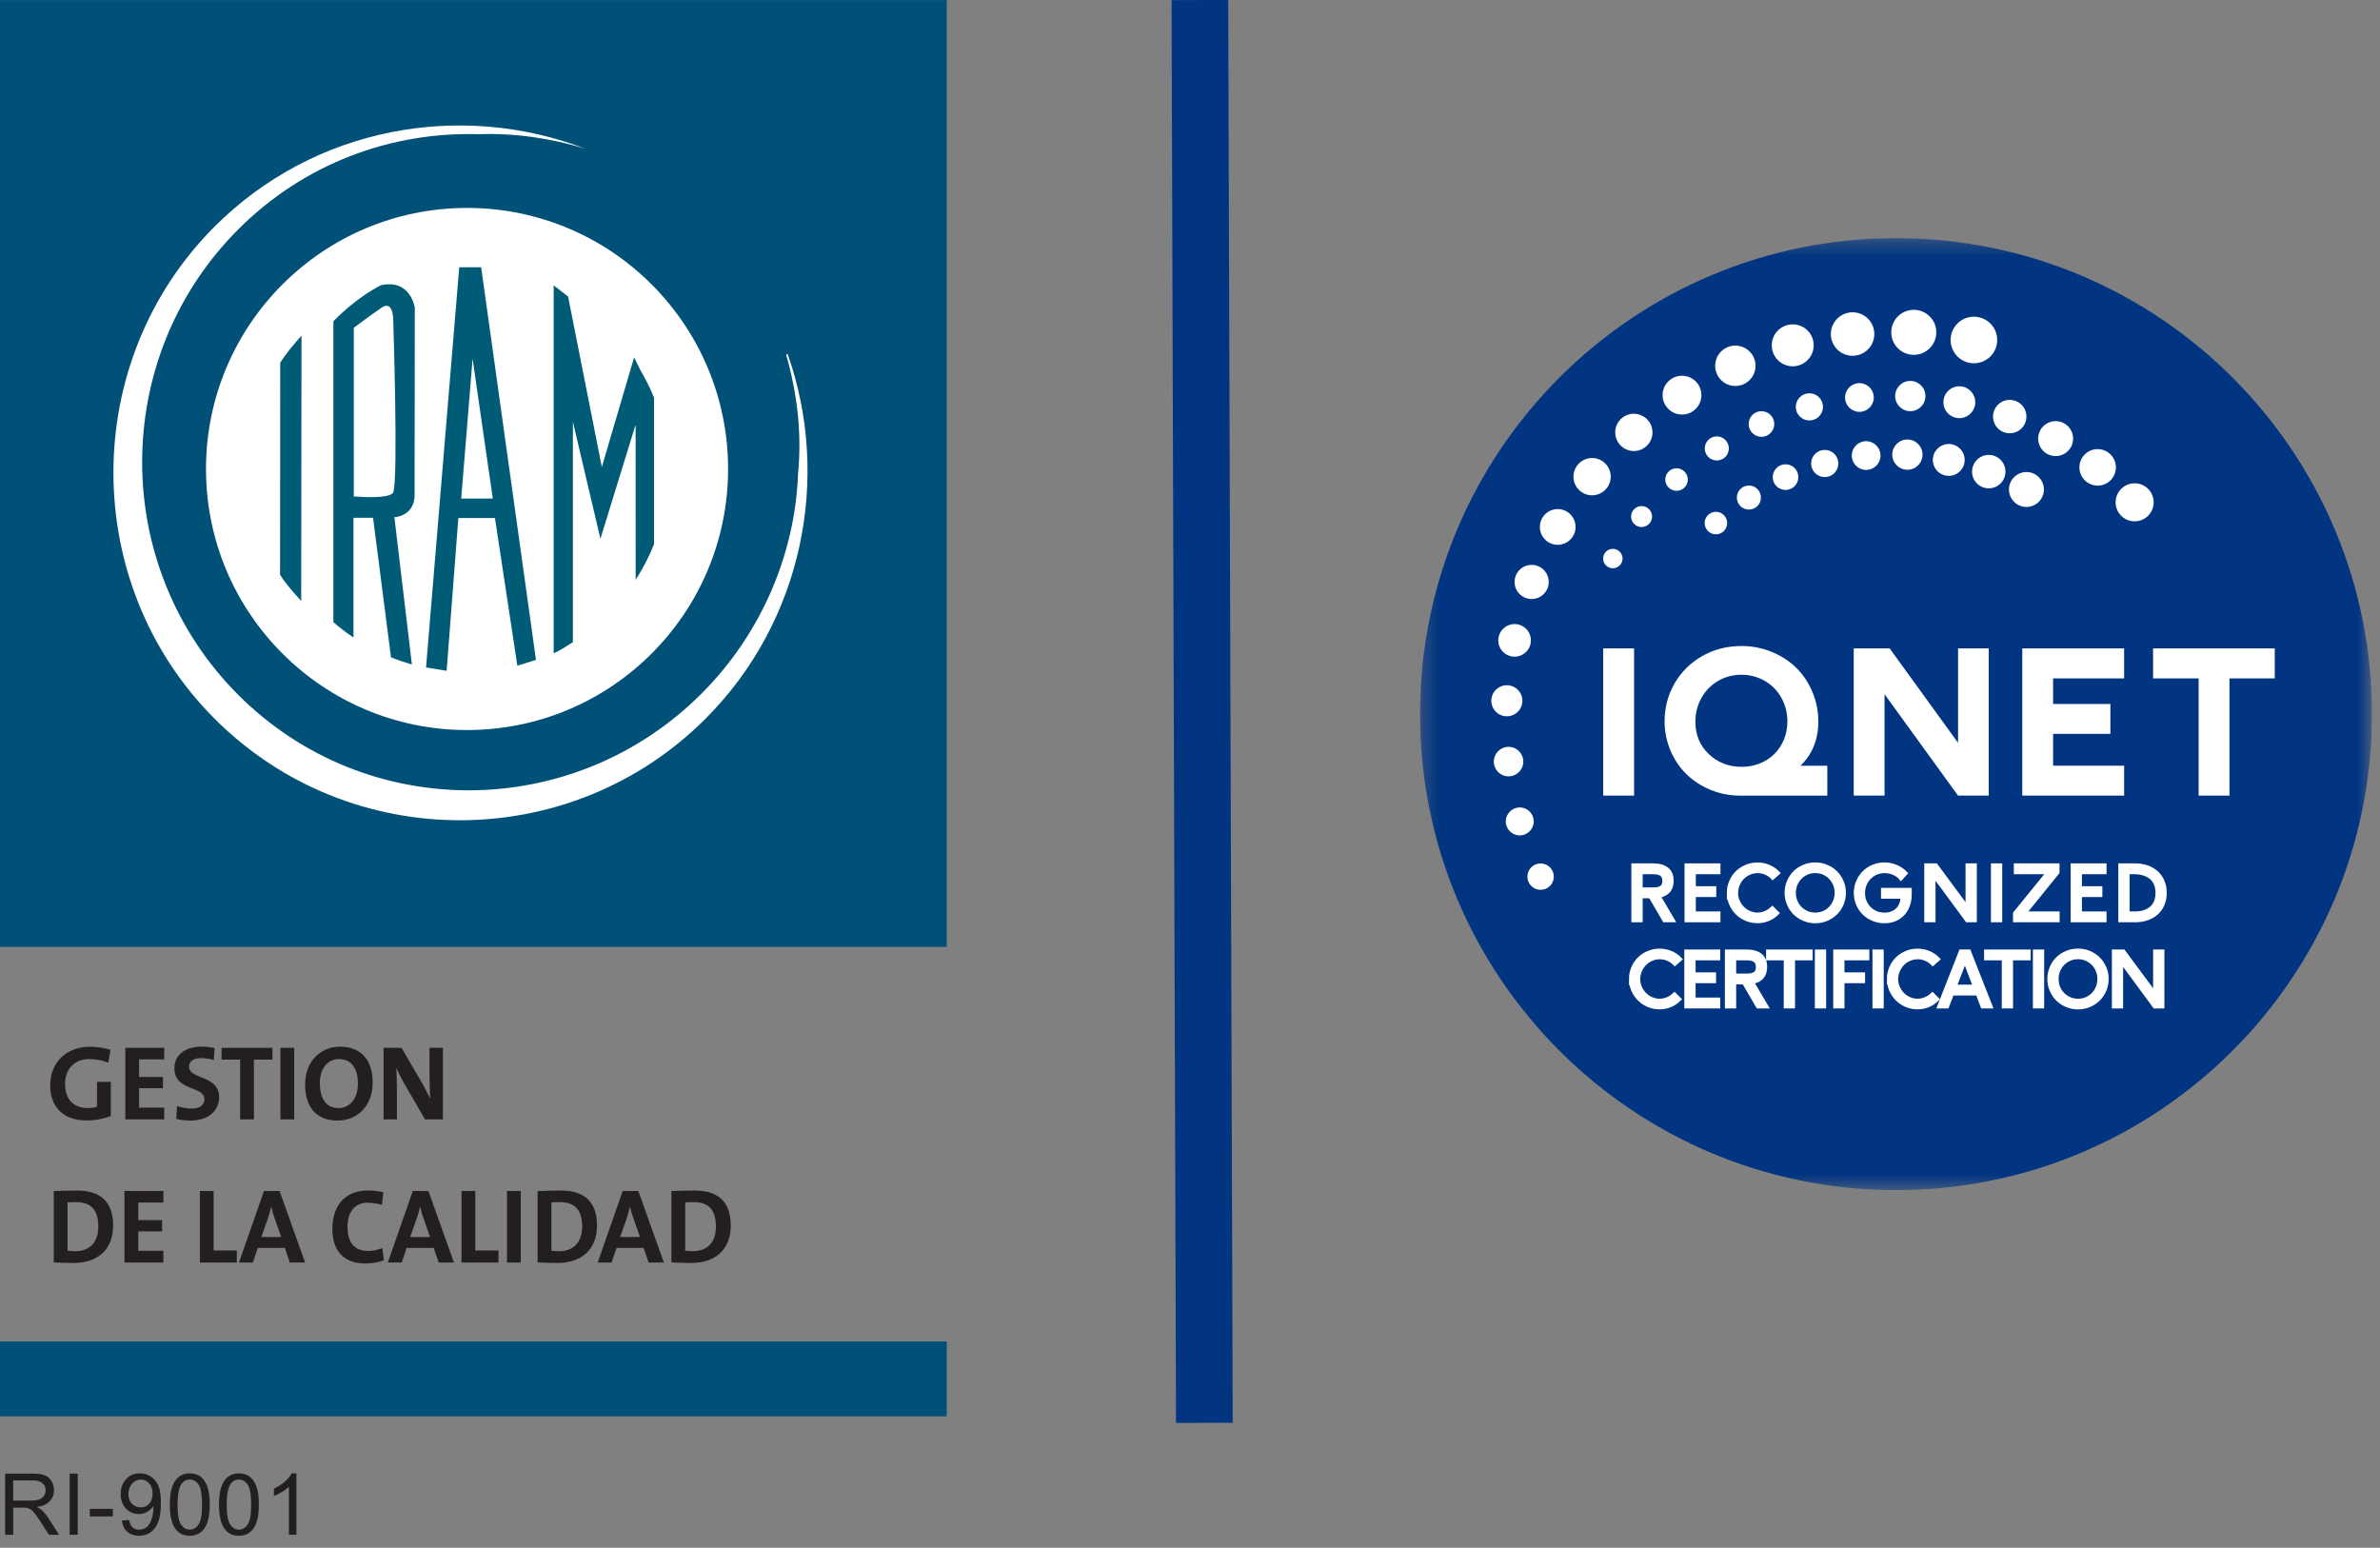 <svg width="163" height="106" viewBox="0 0 163 106" fill="none" xmlns="http://www.w3.org/2000/svg">
<rect x="0" y="0" width="163" height="106" fill="#808080" stroke="none"/>
<g id="Capa_1" clip-path="url(#clip0_5827_1309460)">
<path id="Rect&#195;&#161;ngulo_2384" d="M84.118 -0.004L80.236 0.008L80.543 97.45L84.425 97.438L84.118 -0.004Z" fill="#023581"/>
<g id="Clip path group">
<mask id="mask0_5827_1309460" style="mask-type:luminance" maskUnits="userSpaceOnUse" x="97" y="16" width="66" height="66">
<g id="clippath-1">
<path id="Vector" d="M162.448 16.309H97.252V81.505H162.448V16.309Z" fill="white"/>
</g>
</mask>
<g mask="url(#mask0_5827_1309460)">
<g id="Group">
<path id="Vector_2" d="M162.448 48.995C162.399 66.998 147.766 81.554 129.763 81.505C111.76 81.456 97.204 66.823 97.253 48.82C97.302 30.817 111.935 16.262 129.938 16.31C147.941 16.359 162.496 30.992 162.448 48.995Z" fill="#023581"/>
<path id="Vector_3" d="M111.913 44.406H109.8V54.487H111.913V44.406Z" fill="white"/>
<path id="Vector_4" d="M123.312 52.44C124.121 51.656 124.531 50.643 124.531 49.421C124.531 48.699 124.392 48.008 124.118 47.366C123.844 46.725 123.467 46.169 122.999 45.714C122.531 45.26 121.966 44.897 121.321 44.636C120.676 44.374 119.983 44.242 119.261 44.242C118.288 44.242 117.388 44.472 116.585 44.928C115.783 45.384 115.144 46.014 114.69 46.799C114.235 47.584 114.004 48.457 114.004 49.396C114.004 50.11 114.143 50.792 114.417 51.426C114.691 52.059 115.065 52.605 115.53 53.049C115.994 53.493 116.547 53.847 117.175 54.102C117.804 54.358 118.471 54.488 119.158 54.488H125.147V52.441H123.311L123.312 52.44ZM122.412 49.409C122.412 49.999 122.272 50.542 121.995 51.016C121.719 51.491 121.338 51.863 120.863 52.123C120.386 52.383 119.851 52.516 119.275 52.516C118.391 52.516 117.634 52.221 117.026 51.639C116.412 51.052 116.113 50.325 116.113 49.421C116.113 48.833 116.252 48.287 116.526 47.798C116.798 47.31 117.181 46.919 117.661 46.637C118.141 46.355 118.68 46.211 119.263 46.211C119.846 46.211 120.379 46.352 120.861 46.627C121.341 46.905 121.723 47.291 121.998 47.779C122.273 48.268 122.413 48.816 122.413 49.409" fill="white"/>
<path id="Vector_5" d="M134.103 44.406V50.874L129.418 44.406H126.956V54.487H129.068V47.541L134.099 54.487H136.203V44.406H134.103Z" fill="white"/>
<path id="Vector_6" d="M145.476 46.46V44.407H138.5V54.487H145.476V52.44H140.612V50.259H144.536V48.212H140.612V46.46H145.476Z" fill="white"/>
<path id="Vector_7" d="M147.459 44.406V46.46H150.578V54.487H152.691V46.46H155.792V44.406H147.459Z" fill="white"/>
<path id="Vector_8" d="M116.748 35.796C116.762 35.371 117.117 35.036 117.544 35.051C117.97 35.065 118.303 35.421 118.289 35.847C118.276 36.272 117.919 36.606 117.493 36.592C117.068 36.578 116.733 36.222 116.748 35.796Z" fill="white"/>
<path id="Vector_9" d="M118.954 34.048C118.968 33.593 119.349 33.237 119.804 33.251C120.259 33.265 120.615 33.646 120.601 34.101C120.587 34.556 120.206 34.913 119.751 34.898C119.296 34.884 118.939 34.503 118.954 34.048Z" fill="white"/>
<path id="Vector_10" d="M124.042 31.712C124.058 31.198 124.488 30.796 125.002 30.812C125.516 30.829 125.919 31.258 125.902 31.773C125.885 32.287 125.456 32.689 124.941 32.672C124.428 32.656 124.025 32.226 124.042 31.712Z" fill="white"/>
<path id="Vector_11" d="M129.596 31.102C129.615 30.53 130.094 30.081 130.666 30.1C131.238 30.119 131.688 30.598 131.669 31.17C131.65 31.741 131.171 32.191 130.599 32.172C130.027 32.153 129.578 31.674 129.596 31.102Z" fill="white"/>
<path id="Vector_12" d="M132.376 31.463C132.395 30.862 132.899 30.39 133.501 30.409C134.102 30.429 134.574 30.932 134.555 31.534C134.535 32.136 134.032 32.607 133.43 32.589C132.828 32.569 132.357 32.065 132.376 31.463Z" fill="white"/>
<path id="Vector_13" d="M135.063 32.263C135.083 31.632 135.612 31.136 136.242 31.157C136.874 31.178 137.369 31.706 137.348 32.338C137.328 32.968 136.799 33.464 136.168 33.443C135.537 33.423 135.042 32.894 135.063 32.264" fill="white"/>
<path id="Vector_14" d="M137.59 33.485C137.611 32.825 138.165 32.307 138.825 32.328C139.485 32.35 140.003 32.902 139.982 33.562C139.96 34.222 139.408 34.74 138.748 34.719C138.087 34.698 137.569 34.145 137.59 33.485Z" fill="white"/>
<path id="Vector_15" d="M109.795 38.232C109.807 37.865 110.114 37.577 110.481 37.589C110.848 37.601 111.136 37.908 111.124 38.275C111.111 38.641 110.804 38.929 110.438 38.917C110.071 38.905 109.783 38.598 109.795 38.232Z" fill="white"/>
<path id="Vector_16" d="M111.71 35.353C111.724 34.957 112.055 34.647 112.451 34.659C112.848 34.671 113.158 35.003 113.146 35.4C113.132 35.796 112.801 36.106 112.405 36.094C112.008 36.081 111.698 35.75 111.71 35.353Z" fill="white"/>
<path id="Vector_17" d="M116.756 30.685C116.771 30.23 117.152 29.873 117.606 29.888C118.061 29.902 118.418 30.283 118.404 30.738C118.389 31.193 118.008 31.549 117.553 31.535C117.099 31.521 116.742 31.14 116.756 30.685Z" fill="white"/>
<path id="Vector_18" d="M119.761 29.009C119.777 28.524 120.182 28.144 120.667 28.161C121.151 28.176 121.531 28.582 121.515 29.066C121.499 29.551 121.094 29.931 120.609 29.914C120.125 29.899 119.745 29.494 119.761 29.009Z" fill="white"/>
<path id="Vector_19" d="M122.991 27.834C123.007 27.32 123.437 26.918 123.951 26.934C124.465 26.951 124.868 27.381 124.851 27.895C124.835 28.408 124.404 28.811 123.891 28.795C123.377 28.778 122.974 28.349 122.991 27.834Z" fill="white"/>
<path id="Vector_20" d="M126.365 27.19C126.383 26.647 126.836 26.221 127.38 26.24C127.923 26.257 128.348 26.711 128.33 27.254C128.313 27.797 127.859 28.223 127.316 28.205C126.772 28.187 126.346 27.732 126.365 27.19Z" fill="white"/>
<path id="Vector_21" d="M129.795 27.09C129.814 26.518 130.293 26.069 130.865 26.087C131.437 26.106 131.887 26.585 131.868 27.157C131.849 27.729 131.37 28.178 130.798 28.16C130.226 28.141 129.777 27.662 129.795 27.09Z" fill="white"/>
<path id="Vector_22" d="M133.1 27.511C133.12 26.909 133.624 26.437 134.225 26.456C134.827 26.476 135.298 26.98 135.28 27.581C135.26 28.183 134.756 28.654 134.155 28.636C133.553 28.616 133.081 28.112 133.1 27.511Z" fill="white"/>
<path id="Vector_23" d="M136.499 28.492C136.519 27.862 137.047 27.366 137.678 27.387C138.309 27.408 138.804 27.936 138.783 28.567C138.763 29.198 138.234 29.693 137.604 29.672C136.972 29.653 136.478 29.124 136.499 28.493" fill="white"/>
<path id="Vector_24" d="M139.59 29.999C139.611 29.339 140.165 28.821 140.825 28.842C141.485 28.864 142.003 29.416 141.982 30.077C141.96 30.737 141.408 31.255 140.748 31.234C140.087 31.213 139.569 30.66 139.59 29.999Z" fill="white"/>
<path id="Vector_25" d="M142.414 31.967C142.436 31.277 143.013 30.736 143.703 30.759C144.393 30.782 144.933 31.359 144.911 32.049C144.889 32.739 144.312 33.28 143.622 33.257C142.933 33.233 142.392 32.657 142.414 31.967Z" fill="white"/>
<path id="Vector_26" d="M144.894 34.358C144.918 33.64 145.519 33.075 146.238 33.099C146.957 33.122 147.521 33.724 147.498 34.442C147.475 35.161 146.873 35.725 146.153 35.702C145.434 35.679 144.87 35.077 144.893 34.358" fill="white"/>
<path id="Vector_27" d="M104.608 60.006C104.624 59.507 105.042 59.117 105.541 59.133C106.04 59.15 106.431 59.567 106.415 60.066C106.399 60.565 105.981 60.956 105.482 60.939C104.983 60.923 104.592 60.505 104.608 60.006Z" fill="white"/>
<path id="Vector_28" d="M103.127 56.225C103.145 55.697 103.587 55.282 104.116 55.299C104.643 55.317 105.059 55.759 105.041 56.286C105.023 56.814 104.582 57.229 104.053 57.212C103.525 57.194 103.11 56.752 103.127 56.224" fill="white"/>
<path id="Vector_29" d="M102.308 52.125C102.326 51.568 102.793 51.13 103.35 51.148C103.908 51.166 104.345 51.633 104.328 52.19C104.31 52.748 103.843 53.185 103.285 53.167C102.728 53.15 102.29 52.683 102.308 52.125Z" fill="white"/>
<path id="Vector_30" d="M102.137 47.957C102.156 47.37 102.647 46.91 103.235 46.929C103.822 46.948 104.282 47.439 104.263 48.026C104.244 48.614 103.753 49.073 103.165 49.054C102.578 49.036 102.119 48.544 102.137 47.957Z" fill="white"/>
<path id="Vector_31" d="M102.614 43.82C102.634 43.204 103.15 42.72 103.767 42.74C104.383 42.76 104.866 43.275 104.846 43.892C104.827 44.508 104.31 44.991 103.694 44.971C103.078 44.951 102.594 44.435 102.614 43.819" fill="white"/>
<path id="Vector_32" d="M103.73 39.817C103.751 39.171 104.291 38.666 104.937 38.687C105.583 38.708 106.089 39.248 106.068 39.894C106.047 40.539 105.507 41.045 104.861 41.024C104.215 41.003 103.709 40.463 103.73 39.817Z" fill="white"/>
<path id="Vector_33" d="M105.462 36.048C105.484 35.373 106.049 34.843 106.724 34.865C107.398 34.887 107.928 35.453 107.906 36.127C107.884 36.802 107.319 37.332 106.644 37.31C105.968 37.288 105.44 36.722 105.462 36.048Z" fill="white"/>
<path id="Vector_34" d="M107.762 32.604C107.786 31.899 108.375 31.348 109.08 31.369C109.784 31.393 110.336 31.982 110.314 32.687C110.291 33.391 109.701 33.943 108.997 33.921C108.292 33.898 107.74 33.308 107.762 32.604Z" fill="white"/>
<path id="Vector_35" d="M110.623 29.572C110.646 28.867 111.236 28.316 111.94 28.338C112.644 28.361 113.196 28.95 113.174 29.655C113.151 30.359 112.562 30.911 111.857 30.889C111.153 30.866 110.601 30.276 110.623 29.572Z" fill="white"/>
<path id="Vector_36" d="M113.868 27.019C113.892 26.285 114.506 25.71 115.239 25.734C115.974 25.758 116.549 26.372 116.524 27.105C116.5 27.84 115.886 28.415 115.153 28.39C114.419 28.366 113.844 27.752 113.868 27.019Z" fill="white"/>
<path id="Vector_37" d="M117.469 25.006C117.494 24.243 118.132 23.645 118.895 23.669C119.658 23.695 120.257 24.333 120.231 25.096C120.207 25.859 119.568 26.457 118.805 26.433C118.042 26.407 117.443 25.769 117.468 25.006" fill="white"/>
<path id="Vector_38" d="M121.345 23.603C121.37 22.81 122.034 22.19 122.826 22.215C123.619 22.241 124.241 22.904 124.214 23.697C124.189 24.49 123.525 25.11 122.732 25.085C121.94 25.059 121.318 24.396 121.345 23.603Z" fill="white"/>
<path id="Vector_39" d="M125.39 22.829C125.417 22.008 126.105 21.363 126.926 21.389C127.748 21.416 128.393 22.104 128.366 22.925C128.34 23.747 127.652 24.391 126.83 24.365C126.008 24.338 125.364 23.651 125.39 22.829Z" fill="white"/>
<path id="Vector_40" d="M129.53 22.709C129.558 21.857 130.27 21.191 131.121 21.218C131.973 21.246 132.639 21.958 132.612 22.809C132.584 23.66 131.872 24.327 131.021 24.3C130.169 24.272 129.501 23.56 129.53 22.709Z" fill="white"/>
<path id="Vector_41" d="M133.594 23.232C133.622 22.351 134.36 21.661 135.24 21.69C136.121 21.718 136.811 22.455 136.782 23.336C136.754 24.216 136.017 24.907 135.136 24.878C134.256 24.85 133.565 24.112 133.594 23.232Z" fill="white"/>
<path id="Vector_42" d="M114.051 32.817C114.066 32.392 114.421 32.057 114.847 32.072C115.274 32.086 115.607 32.442 115.593 32.868C115.579 33.293 115.223 33.627 114.797 33.613C114.371 33.599 114.037 33.243 114.051 32.817Z" fill="white"/>
<path id="Vector_43" d="M126.825 31.168C126.842 30.624 127.296 30.199 127.84 30.217C128.383 30.235 128.808 30.688 128.79 31.232C128.773 31.775 128.319 32.2 127.775 32.182C127.232 32.164 126.806 31.71 126.825 31.168Z" fill="white"/>
<path id="Vector_44" d="M121.411 32.647C121.426 32.162 121.831 31.782 122.316 31.799C122.801 31.815 123.181 32.22 123.164 32.705C123.149 33.189 122.743 33.569 122.259 33.553C121.774 33.537 121.394 33.132 121.411 32.647Z" fill="white"/>
<path id="Vector_45" d="M111.854 63.037V59.253H113.245C113.634 59.253 113.94 59.341 114.163 59.517C114.386 59.693 114.498 59.962 114.498 60.324C114.498 60.623 114.421 60.858 114.266 61.032C114.111 61.207 113.888 61.316 113.597 61.36L114.585 63.037H113.985L113.025 61.392H112.376V63.037H111.854ZM112.376 60.901H113.239C113.353 60.901 113.451 60.892 113.536 60.874C113.621 60.857 113.697 60.827 113.766 60.786C113.834 60.745 113.886 60.685 113.923 60.609C113.958 60.533 113.976 60.439 113.976 60.329C113.976 60.127 113.915 59.98 113.792 59.886C113.67 59.792 113.486 59.746 113.239 59.746H112.376V60.902V60.901Z" fill="white"/>
<path id="Vector_46" d="M111.854 63.037V59.253H113.245C113.634 59.253 113.94 59.341 114.163 59.517C114.386 59.693 114.498 59.962 114.498 60.324C114.498 60.623 114.421 60.858 114.266 61.032C114.111 61.207 113.888 61.316 113.597 61.36L114.585 63.037H113.985L113.025 61.392H112.376V63.037H111.854ZM112.376 60.901H113.239C113.353 60.901 113.451 60.892 113.536 60.874C113.621 60.857 113.697 60.827 113.766 60.786C113.834 60.745 113.886 60.685 113.923 60.609C113.958 60.533 113.976 60.439 113.976 60.329C113.976 60.127 113.915 59.98 113.792 59.886C113.67 59.792 113.486 59.746 113.239 59.746H112.376V60.902V60.901Z" stroke="white" stroke-width="0.25" stroke-miterlimit="10"/>
<path id="Vector_47" d="M115.495 63.037V59.253H117.704V59.745H116.017V60.818H117.417V61.309H116.017V62.545H117.704V63.037H115.495Z" fill="white"/>
<path id="Vector_48" d="M115.495 63.037V59.253H117.704V59.745H116.017V60.818H117.417V61.309H116.017V62.545H117.704V63.037H115.495Z" stroke="white" stroke-width="0.25" stroke-miterlimit="10"/>
<path id="Vector_49" d="M118.39 61.146C118.39 60.88 118.442 60.626 118.544 60.384C118.647 60.142 118.786 59.935 118.96 59.76C119.136 59.587 119.345 59.448 119.589 59.346C119.833 59.243 120.091 59.193 120.364 59.193C120.637 59.193 120.899 59.245 121.141 59.347C121.383 59.45 121.596 59.598 121.779 59.789L121.407 60.117C121.271 59.974 121.114 59.864 120.936 59.787C120.758 59.709 120.57 59.671 120.375 59.671C120.179 59.671 119.984 59.712 119.802 59.792C119.62 59.874 119.464 59.981 119.335 60.116C119.206 60.25 119.103 60.408 119.027 60.589C118.951 60.77 118.912 60.957 118.912 61.149C118.912 61.341 118.951 61.533 119.03 61.717C119.108 61.899 119.212 62.057 119.343 62.188C119.474 62.321 119.627 62.425 119.806 62.504C119.984 62.582 120.168 62.622 120.361 62.622C120.553 62.622 120.739 62.583 120.916 62.506C121.094 62.429 121.249 62.325 121.384 62.194L121.726 62.535C121.339 62.913 120.883 63.101 120.361 63.101C120.008 63.101 119.68 63.015 119.38 62.844C119.079 62.673 118.839 62.437 118.66 62.135C118.481 61.835 118.392 61.504 118.392 61.142" fill="white"/>
<path id="Vector_50" d="M118.39 61.146C118.39 60.88 118.442 60.626 118.544 60.384C118.647 60.142 118.786 59.935 118.96 59.76C119.136 59.587 119.345 59.448 119.589 59.346C119.833 59.243 120.091 59.193 120.364 59.193C120.637 59.193 120.899 59.245 121.141 59.347C121.383 59.45 121.596 59.598 121.779 59.789L121.407 60.117C121.271 59.974 121.114 59.864 120.936 59.787C120.758 59.709 120.57 59.671 120.375 59.671C120.179 59.671 119.984 59.712 119.802 59.792C119.62 59.874 119.464 59.981 119.335 60.116C119.206 60.25 119.103 60.408 119.027 60.589C118.951 60.77 118.912 60.957 118.912 61.149C118.912 61.341 118.951 61.533 119.03 61.717C119.108 61.899 119.212 62.057 119.343 62.188C119.474 62.321 119.627 62.425 119.806 62.504C119.984 62.582 120.168 62.622 120.361 62.622C120.553 62.622 120.739 62.583 120.916 62.506C121.094 62.429 121.249 62.325 121.384 62.194L121.726 62.535C121.339 62.913 120.883 63.101 120.361 63.101C120.008 63.101 119.68 63.015 119.38 62.844C119.079 62.673 118.839 62.437 118.66 62.135C118.481 61.835 118.392 61.504 118.392 61.142L118.39 61.146Z" stroke="white" stroke-width="0.25" stroke-miterlimit="10"/>
<path id="Vector_51" d="M122.347 61.149C122.347 60.883 122.397 60.629 122.498 60.388C122.598 60.148 122.735 59.939 122.909 59.763C123.082 59.588 123.292 59.449 123.537 59.345C123.782 59.241 124.044 59.189 124.32 59.189C124.596 59.189 124.851 59.24 125.096 59.343C125.34 59.445 125.55 59.583 125.725 59.757C125.901 59.93 126.04 60.138 126.144 60.38C126.246 60.62 126.298 60.875 126.298 61.146C126.298 61.416 126.246 61.669 126.144 61.912C126.041 62.155 125.901 62.364 125.724 62.537C125.548 62.711 125.338 62.849 125.095 62.952C124.851 63.055 124.595 63.106 124.325 63.106C124.056 63.106 123.802 63.056 123.559 62.954C123.316 62.854 123.105 62.717 122.929 62.544C122.751 62.37 122.609 62.163 122.505 61.92C122.4 61.678 122.348 61.421 122.348 61.149M122.868 61.154C122.868 61.423 122.932 61.67 123.061 61.895C123.19 62.121 123.366 62.298 123.59 62.429C123.813 62.559 124.058 62.624 124.324 62.624C124.59 62.624 124.837 62.559 125.06 62.428C125.283 62.296 125.457 62.117 125.584 61.891C125.711 61.665 125.775 61.417 125.775 61.148C125.775 60.879 125.712 60.633 125.585 60.406C125.459 60.18 125.284 60 125.061 59.866C124.838 59.733 124.589 59.666 124.319 59.666C124.048 59.666 123.801 59.735 123.577 59.869C123.354 60.005 123.179 60.186 123.054 60.414C122.93 60.64 122.867 60.887 122.867 61.154" fill="white"/>
<path id="Vector_52" d="M122.347 61.149C122.347 60.883 122.397 60.629 122.498 60.388C122.598 60.148 122.735 59.939 122.909 59.763C123.082 59.588 123.292 59.449 123.537 59.345C123.782 59.241 124.044 59.189 124.32 59.189C124.596 59.189 124.851 59.24 125.096 59.343C125.34 59.445 125.55 59.583 125.725 59.757C125.901 59.93 126.04 60.138 126.144 60.38C126.246 60.62 126.298 60.875 126.298 61.146C126.298 61.416 126.246 61.669 126.144 61.912C126.041 62.155 125.901 62.364 125.724 62.537C125.548 62.711 125.338 62.849 125.095 62.952C124.851 63.055 124.595 63.106 124.325 63.106C124.056 63.106 123.802 63.056 123.559 62.954C123.316 62.854 123.105 62.717 122.929 62.544C122.751 62.37 122.609 62.163 122.505 61.92C122.4 61.678 122.348 61.421 122.348 61.149H122.347ZM122.868 61.154C122.868 61.423 122.932 61.67 123.061 61.895C123.19 62.121 123.366 62.298 123.59 62.429C123.813 62.559 124.058 62.624 124.324 62.624C124.59 62.624 124.837 62.559 125.06 62.428C125.283 62.296 125.457 62.117 125.584 61.891C125.711 61.665 125.775 61.417 125.775 61.148C125.775 60.879 125.712 60.633 125.585 60.406C125.459 60.18 125.284 60 125.061 59.866C124.838 59.733 124.589 59.666 124.319 59.666C124.048 59.666 123.801 59.735 123.577 59.869C123.354 60.005 123.179 60.186 123.054 60.414C122.93 60.64 122.867 60.887 122.867 61.154H122.868Z" stroke="white" stroke-width="0.25" stroke-miterlimit="10"/>
<path id="Vector_53" d="M127.238 61.92C127.136 61.679 127.085 61.424 127.085 61.155C127.085 60.885 127.137 60.629 127.24 60.386C127.342 60.143 127.481 59.934 127.657 59.758C127.832 59.582 128.041 59.443 128.285 59.342C128.529 59.239 128.786 59.188 129.058 59.188C129.33 59.188 129.603 59.242 129.856 59.349C130.109 59.456 130.33 59.608 130.52 59.802L130.193 60.164C130.055 60.001 129.886 59.878 129.685 59.794C129.485 59.711 129.28 59.669 129.068 59.669C128.796 59.669 128.549 59.736 128.325 59.87C128.101 60.003 127.925 60.184 127.797 60.413C127.67 60.641 127.606 60.89 127.606 61.161C127.606 61.433 127.669 61.677 127.795 61.901C127.921 62.124 128.095 62.301 128.318 62.431C128.541 62.561 128.792 62.627 129.068 62.627C129.233 62.627 129.386 62.602 129.528 62.553C129.671 62.504 129.797 62.431 129.908 62.335C130.02 62.239 130.109 62.113 130.178 61.956C130.246 61.801 130.285 61.623 130.295 61.423H128.95V60.931H130.805V61.257C130.805 61.615 130.734 61.933 130.593 62.212C130.451 62.492 130.248 62.709 129.983 62.868C129.718 63.026 129.412 63.105 129.065 63.105C128.791 63.105 128.532 63.054 128.287 62.952C128.042 62.851 127.832 62.714 127.657 62.54C127.481 62.367 127.342 62.161 127.24 61.92" fill="white"/>
<path id="Vector_54" d="M127.238 61.92C127.136 61.679 127.085 61.424 127.085 61.155C127.085 60.885 127.137 60.629 127.24 60.386C127.342 60.143 127.481 59.934 127.657 59.758C127.832 59.582 128.041 59.443 128.285 59.342C128.529 59.239 128.786 59.188 129.058 59.188C129.33 59.188 129.603 59.242 129.856 59.349C130.109 59.456 130.33 59.608 130.52 59.802L130.193 60.164C130.055 60.001 129.886 59.878 129.685 59.794C129.485 59.711 129.28 59.669 129.068 59.669C128.796 59.669 128.549 59.736 128.325 59.87C128.101 60.003 127.925 60.184 127.797 60.413C127.67 60.641 127.606 60.89 127.606 61.161C127.606 61.433 127.669 61.677 127.795 61.901C127.921 62.124 128.095 62.301 128.318 62.431C128.541 62.561 128.792 62.627 129.068 62.627C129.233 62.627 129.386 62.602 129.528 62.553C129.671 62.504 129.797 62.431 129.908 62.335C130.02 62.239 130.109 62.113 130.178 61.956C130.246 61.801 130.285 61.623 130.295 61.423H128.95V60.931H130.805V61.257C130.805 61.615 130.734 61.933 130.593 62.212C130.451 62.492 130.248 62.709 129.983 62.868C129.718 63.026 129.412 63.105 129.065 63.105C128.791 63.105 128.532 63.054 128.287 62.952C128.042 62.851 127.832 62.714 127.657 62.54C127.481 62.367 127.342 62.161 127.24 61.92H127.238Z" stroke="white" stroke-width="0.25" stroke-miterlimit="10"/>
<path id="Vector_55" d="M131.912 63.037V59.253H132.587L134.74 62.164V59.253H135.262V63.037H134.718L132.434 59.939V63.037H131.912Z" fill="white"/>
<path id="Vector_56" d="M131.912 63.037V59.253H132.587L134.74 62.164V59.253H135.262V63.037H134.718L132.434 59.939V63.037H131.912Z" stroke="white" stroke-width="0.25" stroke-miterlimit="10"/>
<path id="Vector_57" d="M137.002 59.253H136.48V63.037H137.002V59.253Z" fill="white"/>
<path id="Vector_58" d="M137.002 59.253H136.48V63.037H137.002V59.253Z" stroke="white" stroke-width="0.25" stroke-miterlimit="10"/>
<path id="Vector_59" d="M137.993 63.037V62.545L140.267 59.745H138.048V59.253H140.926V59.745L138.657 62.545H140.933V63.037H137.993Z" fill="white"/>
<path id="Vector_60" d="M137.993 63.037V62.545L140.267 59.745H138.048V59.253H140.926V59.745L138.657 62.545H140.933V63.037H137.993Z" stroke="white" stroke-width="0.25" stroke-miterlimit="10"/>
<path id="Vector_61" d="M141.938 63.037V59.253H144.147V59.745H142.46V60.818H143.86V61.309H142.46V62.545H144.147V63.037H141.938Z" fill="white"/>
<path id="Vector_62" d="M141.938 63.037V59.253H144.147V59.745H142.46V60.818H143.86V61.309H142.46V62.545H144.147V63.037H141.938Z" stroke="white" stroke-width="0.25" stroke-miterlimit="10"/>
<path id="Vector_63" d="M145.203 63.037V59.253H146.247C146.536 59.253 146.805 59.298 147.053 59.386C147.3 59.474 147.514 59.599 147.694 59.759C147.874 59.919 148.014 60.119 148.117 60.358C148.22 60.596 148.27 60.86 148.27 61.149C148.27 61.438 148.22 61.7 148.118 61.939C148.016 62.177 147.875 62.376 147.695 62.536C147.514 62.696 147.3 62.82 147.051 62.907C146.802 62.994 146.533 63.038 146.241 63.038H145.203V63.037ZM145.725 62.545H146.212C146.432 62.545 146.633 62.517 146.816 62.463C147 62.409 147.161 62.326 147.302 62.217C147.442 62.106 147.553 61.962 147.631 61.781C147.71 61.6 147.75 61.39 147.75 61.151C147.75 60.913 147.707 60.687 147.623 60.501C147.538 60.316 147.42 60.169 147.27 60.06C147.12 59.952 146.951 59.872 146.764 59.821C146.578 59.769 146.374 59.744 146.15 59.744H145.726V62.544L145.725 62.545Z" fill="white"/>
<path id="Vector_64" d="M145.203 63.037V59.253H146.247C146.536 59.253 146.805 59.298 147.053 59.386C147.3 59.474 147.514 59.599 147.694 59.759C147.874 59.919 148.014 60.119 148.117 60.358C148.22 60.596 148.27 60.86 148.27 61.149C148.27 61.438 148.22 61.7 148.118 61.939C148.016 62.177 147.875 62.376 147.695 62.536C147.514 62.696 147.3 62.82 147.051 62.907C146.802 62.994 146.533 63.038 146.241 63.038H145.203V63.037ZM145.725 62.545H146.212C146.432 62.545 146.633 62.517 146.816 62.463C147 62.409 147.161 62.326 147.302 62.217C147.442 62.106 147.553 61.962 147.631 61.781C147.71 61.6 147.75 61.39 147.75 61.151C147.75 60.913 147.707 60.687 147.623 60.501C147.538 60.316 147.42 60.169 147.27 60.06C147.12 59.952 146.951 59.872 146.764 59.821C146.578 59.769 146.374 59.744 146.15 59.744H145.726V62.544L145.725 62.545Z" stroke="white" stroke-width="0.25" stroke-miterlimit="10"/>
<path id="Vector_65" d="M111.688 67.045C111.688 66.779 111.74 66.525 111.843 66.283C111.946 66.042 112.085 65.834 112.259 65.66C112.435 65.486 112.644 65.347 112.888 65.246C113.132 65.143 113.39 65.092 113.663 65.092C113.935 65.092 114.198 65.144 114.44 65.247C114.682 65.349 114.895 65.497 115.078 65.688L114.706 66.016C114.569 65.874 114.412 65.763 114.235 65.686C114.057 65.609 113.869 65.57 113.673 65.57C113.476 65.57 113.282 65.611 113.1 65.692C112.917 65.773 112.762 65.88 112.633 66.015C112.503 66.15 112.401 66.308 112.324 66.489C112.248 66.67 112.21 66.856 112.21 67.049C112.21 67.241 112.248 67.433 112.327 67.616C112.405 67.798 112.509 67.956 112.64 68.088C112.772 68.219 112.925 68.325 113.103 68.403C113.281 68.482 113.466 68.522 113.657 68.522C113.848 68.522 114.036 68.483 114.213 68.406C114.39 68.328 114.546 68.225 114.681 68.093L115.023 68.434C114.635 68.812 114.181 69.001 113.658 69.001C113.306 69.001 112.978 68.915 112.678 68.743C112.377 68.572 112.137 68.336 111.958 68.035C111.779 67.734 111.69 67.403 111.69 67.042" fill="white"/>
<path id="Vector_66" d="M111.688 67.045C111.688 66.779 111.74 66.525 111.843 66.283C111.946 66.042 112.085 65.834 112.259 65.66C112.435 65.486 112.644 65.347 112.888 65.246C113.132 65.143 113.39 65.092 113.663 65.092C113.935 65.092 114.198 65.144 114.44 65.247C114.682 65.349 114.895 65.497 115.078 65.688L114.706 66.016C114.569 65.874 114.412 65.763 114.235 65.686C114.057 65.609 113.869 65.57 113.673 65.57C113.476 65.57 113.282 65.611 113.1 65.692C112.917 65.773 112.762 65.88 112.633 66.015C112.503 66.15 112.401 66.308 112.324 66.489C112.248 66.67 112.21 66.856 112.21 67.049C112.21 67.241 112.248 67.433 112.327 67.616C112.405 67.798 112.509 67.956 112.64 68.088C112.772 68.219 112.925 68.325 113.103 68.403C113.281 68.482 113.466 68.522 113.657 68.522C113.848 68.522 114.036 68.483 114.213 68.406C114.39 68.328 114.546 68.225 114.681 68.093L115.023 68.434C114.635 68.812 114.181 69.001 113.658 69.001C113.306 69.001 112.978 68.915 112.678 68.743C112.377 68.572 112.137 68.336 111.958 68.035C111.779 67.734 111.69 67.403 111.69 67.042L111.688 67.045Z" stroke="white" stroke-width="0.25" stroke-miterlimit="10"/>
<path id="Vector_67" d="M115.479 68.937V65.153H117.689V65.644H116.002V66.717H117.402V67.209H116.002V68.444H117.689V68.937H115.479Z" fill="white"/>
<path id="Vector_68" d="M115.479 68.937V65.153H117.689V65.644H116.002V66.717H117.402V67.209H116.002V68.444H117.689V68.937H115.479Z" stroke="white" stroke-width="0.25" stroke-miterlimit="10"/>
<path id="Vector_69" d="M118.259 68.937V65.153H119.649C120.038 65.153 120.344 65.24 120.568 65.417C120.791 65.592 120.902 65.862 120.902 66.224C120.902 66.522 120.825 66.757 120.67 66.932C120.516 67.106 120.293 67.215 120.001 67.26L120.989 68.937H120.391L119.43 67.291H118.781V68.937H118.26H118.259ZM118.781 66.8H119.644C119.758 66.8 119.856 66.791 119.941 66.774C120.027 66.756 120.103 66.726 120.171 66.685C120.24 66.644 120.292 66.585 120.327 66.509C120.362 66.433 120.381 66.339 120.381 66.228C120.381 66.026 120.32 65.879 120.198 65.785C120.075 65.692 119.891 65.645 119.644 65.645H118.781V66.801V66.8Z" fill="white"/>
<path id="Vector_70" d="M118.259 68.937V65.153H119.649C120.038 65.153 120.344 65.24 120.568 65.417C120.791 65.592 120.902 65.862 120.902 66.224C120.902 66.522 120.825 66.757 120.67 66.932C120.516 67.106 120.293 67.215 120.001 67.26L120.989 68.937H120.391L119.43 67.291H118.781V68.937H118.26H118.259ZM118.781 66.8H119.644C119.758 66.8 119.856 66.791 119.941 66.774C120.027 66.756 120.103 66.726 120.171 66.685C120.24 66.644 120.292 66.585 120.327 66.509C120.362 66.433 120.381 66.339 120.381 66.228C120.381 66.026 120.32 65.879 120.198 65.785C120.075 65.692 119.891 65.645 119.644 65.645H118.781V66.801V66.8Z" stroke="white" stroke-width="0.25" stroke-miterlimit="10"/>
<path id="Vector_71" d="M121.079 65.644V65.153H124.019V65.644H122.811V68.937H122.289V65.644H121.079Z" fill="white"/>
<path id="Vector_72" d="M121.079 65.644V65.153H124.019V65.644H122.811V68.937H122.289V65.644H121.079Z" stroke="white" stroke-width="0.25" stroke-miterlimit="10"/>
<path id="Vector_73" d="M124.941 65.153H124.42V68.937H124.941V65.153Z" fill="white"/>
<path id="Vector_74" d="M124.941 65.153H124.42V68.937H124.941V65.153Z" stroke="white" stroke-width="0.25" stroke-miterlimit="10"/>
<path id="Vector_75" d="M125.678 68.937V65.153H127.901V65.644H126.199V66.717H127.61V67.209H126.199V68.937H125.678Z" fill="white"/>
<path id="Vector_76" d="M125.678 68.937V65.153H127.901V65.644H126.199V66.717H127.61V67.209H126.199V68.937H125.678Z" stroke="white" stroke-width="0.25" stroke-miterlimit="10"/>
<path id="Vector_77" d="M128.886 65.153H128.365V68.937H128.886V65.153Z" fill="white"/>
<path id="Vector_78" d="M128.886 65.153H128.365V68.937H128.886V65.153Z" stroke="white" stroke-width="0.25" stroke-miterlimit="10"/>
<path id="Vector_79" d="M129.354 67.045C129.354 66.779 129.405 66.525 129.508 66.283C129.611 66.042 129.75 65.834 129.924 65.66C130.1 65.486 130.309 65.347 130.553 65.246C130.797 65.143 131.055 65.092 131.328 65.092C131.6 65.092 131.863 65.144 132.105 65.247C132.347 65.349 132.56 65.497 132.743 65.688L132.371 66.016C132.235 65.874 132.077 65.763 131.9 65.686C131.722 65.609 131.534 65.57 131.339 65.57C131.143 65.57 130.948 65.611 130.766 65.692C130.584 65.773 130.428 65.88 130.299 66.015C130.169 66.15 130.067 66.308 129.991 66.489C129.914 66.67 129.876 66.856 129.876 67.049C129.876 67.241 129.914 67.433 129.994 67.616C130.072 67.798 130.176 67.956 130.306 68.088C130.438 68.22 130.591 68.325 130.77 68.403C130.948 68.482 131.132 68.522 131.324 68.522C131.517 68.522 131.703 68.483 131.88 68.406C132.058 68.328 132.213 68.225 132.348 68.093L132.69 68.434C132.303 68.812 131.847 69.001 131.324 69.001C130.972 69.001 130.644 68.915 130.344 68.743C130.042 68.572 129.803 68.336 129.624 68.035C129.445 67.734 129.356 67.403 129.356 67.042" fill="white"/>
<path id="Vector_80" d="M129.354 67.045C129.354 66.779 129.405 66.525 129.508 66.283C129.611 66.042 129.75 65.834 129.924 65.66C130.1 65.486 130.309 65.347 130.553 65.246C130.797 65.143 131.055 65.092 131.328 65.092C131.6 65.092 131.863 65.144 132.105 65.247C132.347 65.349 132.56 65.497 132.743 65.688L132.371 66.016C132.235 65.874 132.077 65.763 131.9 65.686C131.722 65.609 131.534 65.57 131.339 65.57C131.143 65.57 130.948 65.611 130.766 65.692C130.584 65.773 130.428 65.88 130.299 66.015C130.169 66.15 130.067 66.308 129.991 66.489C129.914 66.67 129.876 66.856 129.876 67.049C129.876 67.241 129.914 67.433 129.994 67.616C130.072 67.798 130.176 67.956 130.306 68.088C130.438 68.22 130.591 68.325 130.77 68.403C130.948 68.482 131.132 68.522 131.324 68.522C131.517 68.522 131.703 68.483 131.88 68.406C132.058 68.328 132.213 68.225 132.348 68.093L132.69 68.434C132.303 68.812 131.847 69.001 131.324 69.001C130.972 69.001 130.644 68.915 130.344 68.743C130.042 68.572 129.803 68.336 129.624 68.035C129.445 67.734 129.356 67.403 129.356 67.042L129.354 67.045Z" stroke="white" stroke-width="0.25" stroke-miterlimit="10"/>
<path id="Vector_81" d="M132.798 68.937L134.285 65.153H134.857L136.345 68.937H135.774L135.437 68.053H133.7L133.36 68.937H132.799H132.798ZM133.885 67.561H135.246L134.571 65.787L133.885 67.561Z" fill="white"/>
<path id="Vector_82" d="M132.798 68.937L134.285 65.153H134.857L136.345 68.937H135.774L135.437 68.053H133.7L133.36 68.937H132.799H132.798ZM133.885 67.561H135.246L134.571 65.787L133.885 67.561Z" stroke="white" stroke-width="0.25" stroke-miterlimit="10"/>
<path id="Vector_83" d="M136.011 65.644V65.153H138.951V65.644H137.743V68.937H137.222V65.644H136.011Z" fill="white"/>
<path id="Vector_84" d="M136.011 65.644V65.153H138.951V65.644H137.743V68.937H137.222V65.644H136.011Z" stroke="white" stroke-width="0.25" stroke-miterlimit="10"/>
<path id="Vector_85" d="M139.874 65.153H139.353V68.937H139.874V65.153Z" fill="white"/>
<path id="Vector_86" d="M139.874 65.153H139.353V68.937H139.874V65.153Z" stroke="white" stroke-width="0.25" stroke-miterlimit="10"/>
<path id="Vector_87" d="M140.34 67.049C140.34 66.782 140.391 66.528 140.491 66.288C140.592 66.047 140.728 65.838 140.902 65.663C141.075 65.487 141.285 65.348 141.53 65.244C141.775 65.141 142.037 65.089 142.313 65.089C142.589 65.089 142.844 65.139 143.089 65.242C143.333 65.345 143.543 65.483 143.718 65.656C143.894 65.829 144.033 66.037 144.137 66.279C144.24 66.52 144.292 66.775 144.292 67.045C144.292 67.316 144.24 67.569 144.137 67.811C144.034 68.054 143.894 68.263 143.717 68.436C143.541 68.611 143.331 68.749 143.088 68.852C142.844 68.954 142.588 69.005 142.318 69.005C142.049 69.005 141.795 68.955 141.552 68.854C141.309 68.753 141.098 68.616 140.922 68.443C140.745 68.27 140.603 68.062 140.498 67.819C140.393 67.577 140.341 67.32 140.341 67.049M140.862 67.053C140.862 67.322 140.926 67.57 141.055 67.795C141.185 68.02 141.36 68.198 141.584 68.328C141.807 68.458 142.052 68.524 142.318 68.524C142.585 68.524 142.831 68.458 143.054 68.327C143.277 68.196 143.451 68.017 143.578 67.79C143.705 67.564 143.769 67.317 143.769 67.047C143.769 66.778 143.706 66.533 143.579 66.305C143.454 66.079 143.278 65.899 143.055 65.766C142.832 65.632 142.583 65.566 142.313 65.566C142.042 65.566 141.795 65.634 141.571 65.769C141.348 65.905 141.173 66.086 141.049 66.313C140.924 66.54 140.861 66.787 140.861 67.053" fill="white"/>
<path id="Vector_88" d="M140.34 67.049C140.34 66.782 140.391 66.528 140.491 66.288C140.592 66.047 140.728 65.838 140.902 65.663C141.075 65.487 141.285 65.348 141.53 65.244C141.775 65.141 142.037 65.089 142.313 65.089C142.589 65.089 142.844 65.139 143.089 65.242C143.333 65.345 143.543 65.483 143.718 65.656C143.894 65.829 144.033 66.037 144.137 66.279C144.24 66.52 144.292 66.775 144.292 67.045C144.292 67.316 144.24 67.569 144.137 67.811C144.034 68.054 143.894 68.263 143.717 68.436C143.541 68.611 143.331 68.749 143.088 68.852C142.844 68.954 142.588 69.005 142.318 69.005C142.049 69.005 141.795 68.955 141.552 68.854C141.309 68.753 141.098 68.616 140.922 68.443C140.745 68.27 140.603 68.062 140.498 67.819C140.393 67.577 140.341 67.32 140.341 67.049H140.34ZM140.862 67.053C140.862 67.322 140.926 67.57 141.055 67.795C141.185 68.02 141.36 68.198 141.584 68.328C141.807 68.458 142.052 68.524 142.318 68.524C142.585 68.524 142.831 68.458 143.054 68.327C143.277 68.196 143.451 68.017 143.578 67.79C143.705 67.564 143.769 67.317 143.769 67.047C143.769 66.778 143.706 66.533 143.579 66.305C143.454 66.079 143.278 65.899 143.055 65.766C142.832 65.632 142.583 65.566 142.313 65.566C142.042 65.566 141.795 65.634 141.571 65.769C141.348 65.905 141.173 66.086 141.049 66.313C140.924 66.54 140.861 66.787 140.861 67.053H140.862Z" stroke="white" stroke-width="0.25" stroke-miterlimit="10"/>
<path id="Vector_89" d="M144.76 68.937V65.153H145.434L147.587 68.063V65.153H148.11V68.937H147.565L145.282 65.838V68.937H144.76Z" fill="white"/>
<path id="Vector_90" d="M144.76 68.937V65.153H145.434L147.587 68.063V65.153H148.11V68.937H147.565L145.282 65.838V68.937H144.76Z" stroke="white" stroke-width="0.25" stroke-miterlimit="10"/>
</g>
</g>
</g>
<g id="Group_2">
<path id="Vector_91" d="M64.841 64.847H0V0.007H64.841V64.847Z" fill="#005077"/>
<path id="Vector_92" d="M64.841 96.998H0V91.871H64.841V96.998Z" fill="#005077"/>
<path id="Vector_93" d="M49.865 32.119C49.865 41.991 41.86 49.997 31.987 49.997C22.113 49.997 14.108 41.991 14.108 32.119C14.108 22.247 22.116 14.24 31.987 14.24C41.858 14.24 49.865 22.246 49.865 32.119Z" fill="white"/>
<path id="Vector_94" d="M32.953 18.304H31.453L29.179 45.711L30.589 45.939L31.391 35.476H33.898L35.432 45.588L36.708 45.194L32.954 18.304H32.953ZM31.587 34.145L32.367 24.564L33.75 34.145H31.587Z" fill="#005B76"/>
<path id="Vector_95" d="M19.182 39.362C19.613 40.038 20.094 40.563 20.628 41.159L20.649 22.991C20.113 23.583 19.63 24.162 19.192 24.834L19.181 39.364L19.182 39.362Z" fill="#005B76"/>
<path id="Vector_96" d="M26.094 19.532C26.094 19.532 24.539 20.261 22.832 22V42.61C23.268 42.983 23.725 43.339 24.209 43.659V35.459H25.55L26.778 45.016C27.24 45.203 27.724 45.367 28.209 45.507L27.011 35.42C27.011 35.42 28.294 35.377 28.394 34.037L28.408 21.075C28.408 21.075 28.13 19.087 26.094 19.532ZM26.937 33.703C26.761 34.223 24.229 33.996 24.229 33.996V22.448C24.229 22.448 25.432 21.546 26.134 21.071C27.013 20.475 26.937 22.129 26.937 22.129C26.937 22.129 27.279 32.67 26.937 33.703Z" fill="#005B76"/>
<path id="Vector_97" d="M43.877 25.389L43.429 24.47L41.218 31.985L38.906 20.307L37.919 19.543V44.745C38.419 44.52 38.771 44.267 39.236 43.979V28.884L41.121 36.896L43.532 29.081L43.535 39.709C44.027 38.938 44.456 38.128 44.793 37.265V27.24C44.542 26.594 44.225 25.981 43.879 25.39L43.877 25.389Z" fill="#005B76"/>
<path id="Vector_98" d="M14.683 15.53C21.561 8.648 31.598 6.926 40.098 10.19C37.749 9.464 35.214 9.099 32.777 9.191C26.808 9.012 20.833 11.183 16.313 15.712C7.542 24.495 7.544 38.798 16.313 47.585C25.089 56.366 39.281 56.276 48.056 47.491C52.217 43.325 54.478 37.804 54.66 32.373C54.929 29.564 54.568 26.85 53.846 24.312L53.936 24.224C56.919 32.644 55.022 42.513 48.325 49.215C39.102 58.453 24.002 58.538 14.689 49.215C5.464 39.977 5.461 24.765 14.684 15.531L14.683 15.53Z" fill="white"/>
<path id="Vector_99" d="M7.42 72.777C7.029 72.624 6.578 72.531 6.121 72.531C5.155 72.531 4.458 73.14 4.458 74.237C4.458 75.274 5.025 75.885 6.019 75.885C6.252 75.885 6.455 75.856 6.644 75.798V74.091H7.588V76.429C7.103 76.625 6.5 76.734 5.911 76.734C4.358 76.734 3.435 75.819 3.435 74.323C3.435 72.826 4.48 71.687 6.179 71.687C6.666 71.687 7.146 71.774 7.566 71.897L7.42 72.776V72.777Z" fill="#231F20"/>
<path id="Vector_100" d="M8.582 76.662V71.76H11.247V72.552H9.526V73.757H11.16V74.527H9.526V75.856H11.247V76.662H8.582Z" fill="#231F20"/>
<path id="Vector_101" d="M13.071 76.742C12.722 76.742 12.373 76.705 12.068 76.626L12.127 75.747C12.403 75.841 12.794 75.92 13.15 75.92C13.629 75.92 13.999 75.725 13.999 75.274C13.999 74.338 11.944 74.766 11.944 73.154C11.944 72.283 12.634 71.68 13.81 71.68C14.086 71.68 14.405 71.717 14.696 71.768L14.645 72.596C14.369 72.515 14.064 72.464 13.766 72.464C13.222 72.464 12.946 72.712 12.946 73.059C12.946 73.938 15.008 73.61 15.008 75.143C15.008 76.065 14.275 76.741 13.069 76.741L13.071 76.742Z" fill="#231F20"/>
<path id="Vector_102" d="M17.39 72.567V76.662H16.446V72.567H15.175V71.76H18.66V72.567H17.39Z" fill="#231F20"/>
<path id="Vector_103" d="M19.205 76.662V71.76H20.149V76.662H19.205Z" fill="#231F20"/>
<path id="Vector_104" d="M24.512 74.215C24.512 75.39 23.83 75.885 23.191 75.885C22.312 75.885 21.906 75.21 21.906 74.171C21.906 73.067 22.531 72.531 23.205 72.531C24.048 72.531 24.512 73.126 24.512 74.215ZM25.523 74.142C25.523 72.465 24.601 71.679 23.294 71.679C21.986 71.679 20.896 72.652 20.896 74.272C20.896 75.789 21.63 76.741 23.126 76.741C24.454 76.741 25.523 75.76 25.523 74.141V74.142Z" fill="#231F20"/>
<path id="Vector_105" d="M29.109 76.662L27.672 74.187C27.454 73.816 27.288 73.453 27.142 73.134C27.172 73.554 27.185 74.324 27.185 74.912V76.662H26.27V71.76H27.497L28.863 74.099C29.088 74.476 29.284 74.884 29.466 75.254C29.43 74.76 29.415 73.889 29.415 73.286V71.76H30.331V76.662H29.11H29.109Z" fill="#231F20"/>
<path id="Vector_106" d="M6.731 84.004C6.731 85.166 6.063 85.689 5.141 85.689C4.952 85.689 4.756 85.673 4.626 85.652V82.348C4.778 82.333 4.981 82.327 5.199 82.327C6.317 82.327 6.731 82.95 6.731 84.004ZM7.748 83.931C7.748 82.211 6.782 81.535 5.265 81.535C4.662 81.535 4.066 81.556 3.682 81.571V86.458C4.096 86.473 4.538 86.495 5.047 86.495C6.645 86.495 7.748 85.616 7.748 83.931Z" fill="#231F20"/>
<path id="Vector_107" d="M8.525 86.465V81.564H11.19V82.355H9.469V83.56H11.102V84.331H9.469V85.66H11.19V86.465H8.525Z" fill="#231F20"/>
<path id="Vector_108" d="M13.688 86.465V81.564H14.632V85.638H16.221V86.465H13.688Z" fill="#231F20"/>
<path id="Vector_109" d="M19.262 84.716H17.898L18.34 83.467C18.434 83.183 18.515 82.901 18.572 82.646H18.58C18.639 82.923 18.712 83.161 18.805 83.431L19.262 84.716ZM20.897 86.465L19.147 81.564H18.079L16.365 86.465H17.316L17.657 85.463H19.509L19.85 86.465H20.895H20.897Z" fill="#231F20"/>
<path id="Vector_110" d="M25.028 86.531C23.315 86.531 22.763 85.392 22.763 84.172C22.763 82.617 23.576 81.528 25.217 81.528C25.566 81.528 25.936 81.571 26.256 81.659L26.155 82.515C25.835 82.421 25.501 82.37 25.168 82.37C24.252 82.37 23.802 83.06 23.802 84.01C23.802 85.078 24.245 85.673 25.233 85.673C25.531 85.673 25.929 85.586 26.183 85.47L26.293 86.312C25.929 86.444 25.487 86.53 25.029 86.53L25.028 86.531Z" fill="#231F20"/>
<path id="Vector_111" d="M29.457 84.716H28.092L28.535 83.467C28.63 83.183 28.709 82.901 28.767 82.646H28.774C28.832 82.923 28.905 83.161 29 83.431L29.457 84.716ZM31.091 86.465L29.341 81.564H28.273L26.56 86.465H27.511L27.852 85.463H29.704L30.045 86.465H31.091Z" fill="#231F20"/>
<path id="Vector_112" d="M31.607 86.465V81.564H32.551V85.638H34.141V86.465H31.607Z" fill="#231F20"/>
<path id="Vector_113" d="M34.723 86.465V81.564H35.667V86.465H34.723Z" fill="#231F20"/>
<path id="Vector_114" d="M39.869 84.004C39.869 85.166 39.201 85.689 38.279 85.689C38.09 85.689 37.895 85.673 37.764 85.652V82.348C37.917 82.333 38.12 82.327 38.337 82.327C39.455 82.327 39.869 82.95 39.869 84.004ZM40.886 83.931C40.886 82.211 39.921 81.535 38.403 81.535C37.8 81.535 37.204 81.556 36.819 81.571V86.458C37.233 86.473 37.676 86.495 38.184 86.495C39.782 86.495 40.885 85.616 40.885 83.931H40.886Z" fill="#231F20"/>
<path id="Vector_115" d="M43.834 84.716H42.468L42.912 83.467C43.006 83.183 43.085 82.901 43.144 82.646H43.151C43.209 82.923 43.281 83.161 43.376 83.431L43.833 84.716H43.834ZM45.467 86.465L43.717 81.564H42.649L40.935 86.465H41.886L42.227 85.463H44.079L44.42 86.465H45.465H45.467Z" fill="#231F20"/>
<path id="Vector_116" d="M49.033 84.004C49.033 85.166 48.365 85.689 47.443 85.689C47.254 85.689 47.059 85.673 46.928 85.652V82.348C47.08 82.333 47.283 82.327 47.501 82.327C48.618 82.327 49.032 82.95 49.032 84.004H49.033ZM50.049 83.931C50.049 82.211 49.084 81.535 47.566 81.535C46.963 81.535 46.367 81.556 45.982 81.571V86.458C46.397 86.473 46.839 86.495 47.348 86.495C48.946 86.495 50.049 85.616 50.049 83.931Z" fill="#231F20"/>
</g>
<g id="Group_3">
<path id="Vector_117" d="M0.35 105.108V100.919H2.207C2.58 100.919 2.864 100.956 3.058 101.032C3.252 101.107 3.408 101.239 3.524 101.43C3.64 101.621 3.698 101.831 3.698 102.062C3.698 102.359 3.602 102.609 3.41 102.814C3.218 103.018 2.921 103.147 2.519 103.202C2.666 103.273 2.778 103.343 2.854 103.411C3.016 103.56 3.168 103.746 3.314 103.969L4.043 105.109H3.346L2.792 104.238C2.63 103.986 2.497 103.794 2.392 103.661C2.287 103.527 2.194 103.434 2.111 103.38C2.028 103.327 1.944 103.29 1.858 103.269C1.795 103.255 1.692 103.249 1.55 103.249H0.907V105.109H0.35V105.108ZM0.904 102.768H2.095C2.348 102.768 2.547 102.742 2.689 102.69C2.832 102.638 2.941 102.554 3.015 102.438C3.089 102.322 3.127 102.198 3.127 102.063C3.127 101.865 3.055 101.702 2.911 101.575C2.768 101.447 2.54 101.384 2.23 101.384H0.904V102.769V102.768Z" fill="#231F20"/>
<path id="Vector_118" d="M4.771 105.108V100.919H5.326V105.108H4.771Z" fill="#231F20"/>
<path id="Vector_119" d="M6.149 103.852V103.335H7.729V103.852H6.149Z" fill="#231F20"/>
<path id="Vector_120" d="M8.344 104.14L8.839 104.095C8.881 104.328 8.96 104.495 9.078 104.6C9.196 104.705 9.348 104.757 9.532 104.757C9.69 104.757 9.829 104.721 9.948 104.649C10.068 104.576 10.165 104.48 10.241 104.358C10.317 104.237 10.381 104.074 10.432 103.868C10.483 103.663 10.509 103.453 10.509 103.24C10.509 103.217 10.509 103.183 10.506 103.137C10.403 103.301 10.263 103.434 10.084 103.536C9.906 103.637 9.713 103.688 9.506 103.688C9.159 103.688 8.865 103.562 8.626 103.311C8.386 103.059 8.266 102.728 8.266 102.316C8.266 101.904 8.39 101.549 8.641 101.29C8.892 101.031 9.205 100.901 9.583 100.901C9.856 100.901 10.104 100.974 10.33 101.121C10.556 101.268 10.728 101.477 10.845 101.748C10.962 102.02 11.02 102.413 11.02 102.926C11.02 103.44 10.962 103.888 10.846 104.205C10.73 104.522 10.557 104.764 10.327 104.929C10.097 105.095 9.828 105.178 9.52 105.178C9.192 105.178 8.925 105.087 8.717 104.905C8.51 104.723 8.385 104.468 8.343 104.138L8.344 104.14ZM10.45 102.291C10.45 101.997 10.371 101.761 10.213 101.588C10.056 101.415 9.867 101.328 9.646 101.328C9.425 101.328 9.218 101.421 9.048 101.608C8.878 101.795 8.795 102.036 8.795 102.333C8.795 102.601 8.875 102.817 9.036 102.984C9.198 103.15 9.396 103.233 9.633 103.233C9.869 103.233 10.066 103.15 10.22 102.984C10.373 102.817 10.45 102.586 10.45 102.29V102.291Z" fill="#231F20"/>
<path id="Vector_121" d="M11.632 103.042C11.632 102.547 11.683 102.149 11.784 101.847C11.886 101.545 12.037 101.312 12.239 101.148C12.44 100.984 12.693 100.901 12.998 100.901C13.223 100.901 13.42 100.947 13.59 101.037C13.76 101.128 13.899 101.258 14.009 101.428C14.12 101.598 14.207 101.806 14.269 102.051C14.332 102.296 14.363 102.626 14.363 103.041C14.363 103.533 14.312 103.929 14.211 104.231C14.111 104.533 13.96 104.767 13.758 104.931C13.558 105.096 13.304 105.179 12.997 105.179C12.593 105.179 12.276 105.034 12.045 104.745C11.769 104.396 11.631 103.828 11.631 103.042H11.632ZM12.161 103.042C12.161 103.73 12.241 104.187 12.403 104.416C12.564 104.644 12.763 104.757 12.999 104.757C13.235 104.757 13.434 104.642 13.595 104.414C13.756 104.185 13.837 103.728 13.837 103.042C13.837 102.357 13.756 101.895 13.595 101.668C13.434 101.441 13.234 101.328 12.993 101.328C12.753 101.328 12.568 101.428 12.428 101.628C12.251 101.883 12.162 102.354 12.162 103.042H12.161Z" fill="#231F20"/>
<path id="Vector_122" d="M14.998 103.042C14.998 102.547 15.049 102.149 15.15 101.847C15.252 101.545 15.403 101.312 15.605 101.148C15.806 100.984 16.059 100.901 16.364 100.901C16.589 100.901 16.786 100.947 16.956 101.037C17.126 101.128 17.265 101.258 17.375 101.428C17.486 101.598 17.573 101.806 17.635 102.051C17.698 102.296 17.729 102.626 17.729 103.041C17.729 103.533 17.678 103.929 17.577 104.231C17.477 104.533 17.326 104.767 17.125 104.931C16.924 105.096 16.67 105.179 16.363 105.179C15.959 105.179 15.642 105.034 15.411 104.745C15.135 104.396 14.997 103.828 14.997 103.042H14.998ZM15.526 103.042C15.526 103.73 15.607 104.187 15.768 104.416C15.929 104.644 16.128 104.757 16.364 104.757C16.6 104.757 16.799 104.642 16.96 104.414C17.121 104.185 17.202 103.728 17.202 103.042C17.202 102.357 17.121 101.895 16.96 101.668C16.799 101.441 16.599 101.328 16.358 101.328C16.118 101.328 15.933 101.428 15.793 101.628C15.617 101.883 15.527 102.354 15.527 103.042H15.526Z" fill="#231F20"/>
<path id="Vector_123" d="M20.3 105.108H19.786V101.831C19.662 101.949 19.5 102.067 19.299 102.185C19.098 102.304 18.918 102.392 18.758 102.452V101.955C19.045 101.82 19.297 101.655 19.512 101.463C19.727 101.271 19.88 101.085 19.969 100.904H20.3V105.109V105.108Z" fill="#231F20"/>
</g>
</g>
<defs>
<clipPath id="clip0_5827_1309460">
<rect width="162.448" height="105.18" fill="white"/>
</clipPath>
</defs>
</svg>
